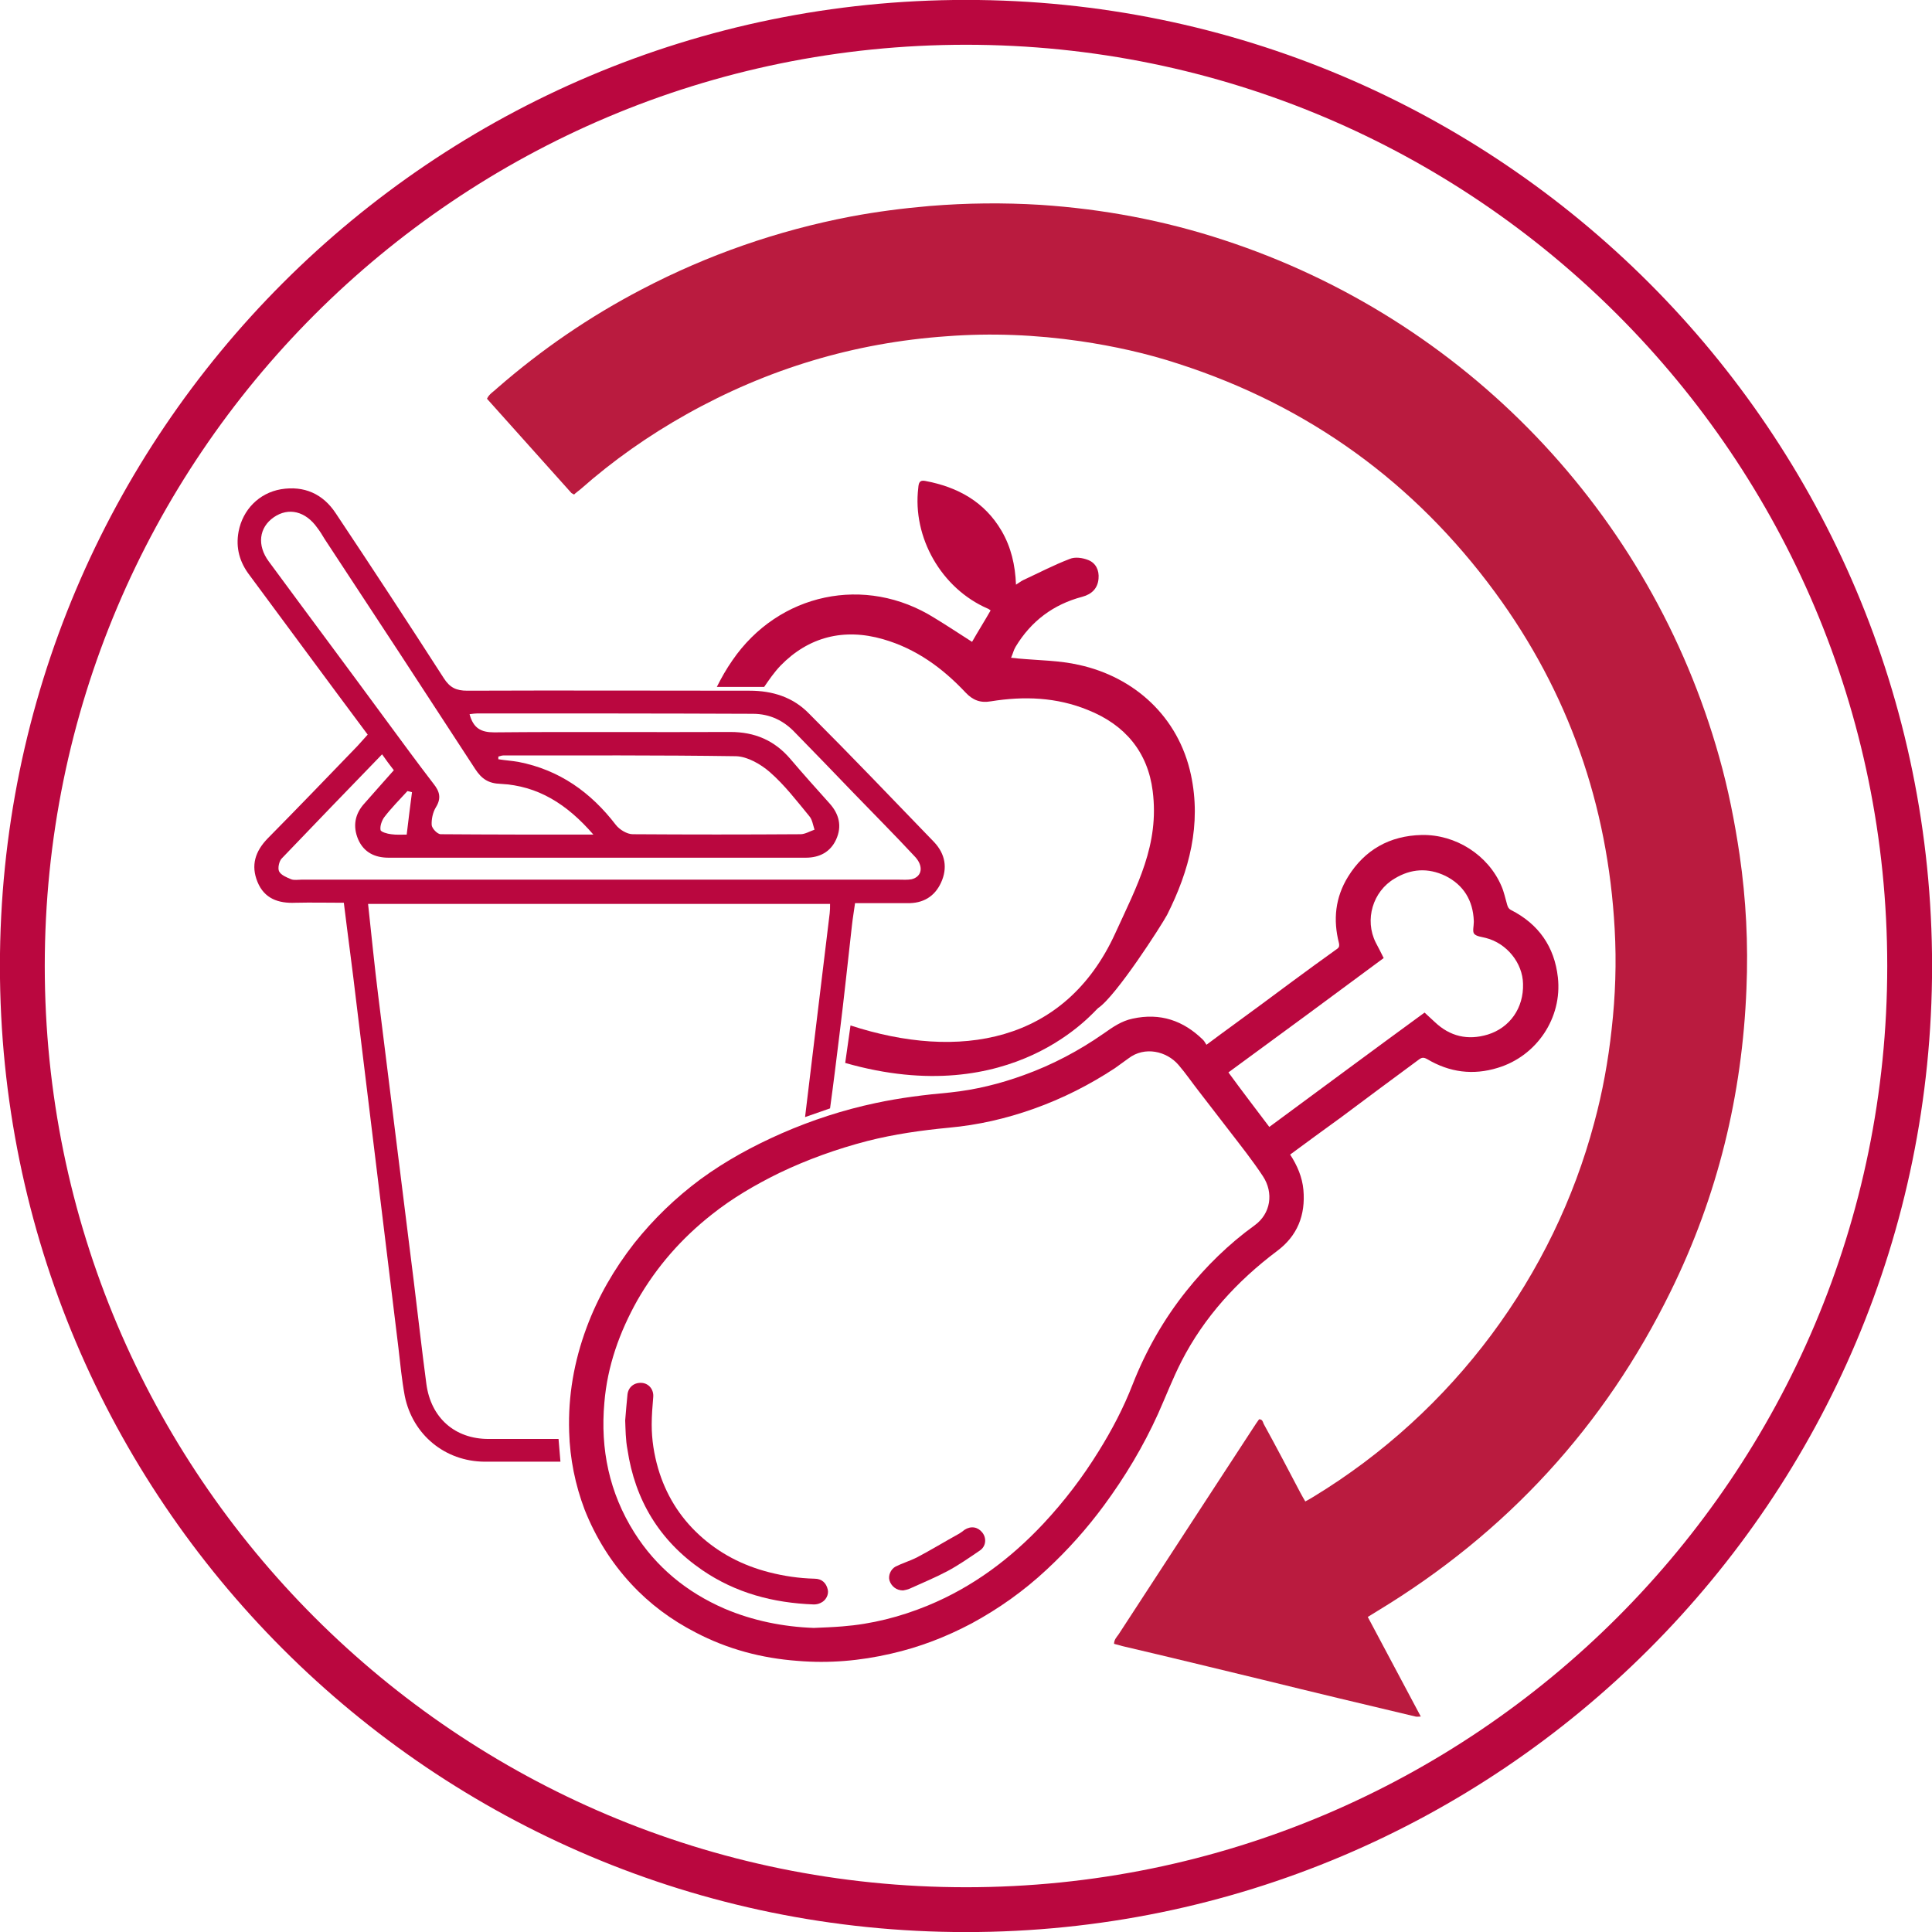 <svg xmlns="http://www.w3.org/2000/svg" xmlns:xlink="http://www.w3.org/1999/xlink" id="Calque_1" viewBox="0 0 51.02 51.02" style="enable-background:new 0 0 51.02 51.02;"><style>.st0{clip-path:url(#SVGID_00000118374332226533751280000004697410366273706121_);fill:none;stroke:#BA073F;stroke-width:1.184;stroke-miterlimit:10;} .st1{clip-path:url(#SVGID_00000118374332226533751280000004697410366273706121_);fill:#BA1B3F;} .st2{clip-path:url(#SVGID_00000118374332226533751280000004697410366273706121_);fill:#BA073F;}</style><g><defs><rect id="SVGID_1_" width="51.02" height="51.02"/></defs><clipPath id="SVGID_00000160904782279639383950000003164030810165524355_"><use style="overflow:visible;" xlink:href="#SVGID_1_"/></clipPath><path style="clip-path:url(#SVGID_00000160904782279639383950000003164030810165524355_);fill:none;stroke:#BA073F;stroke-width:1.184;stroke-miterlimit:10;" d="M50.43 25.51c0 13.76-11.16 24.92-24.92 24.92-13.76.0-24.92-11.16-24.92-24.92S11.75.59 25.51.59 50.43 11.75 50.43 25.51z"/><path style="clip-path:url(#SVGID_00000160904782279639383950000003164030810165524355_);fill:#BA1B3F;" d="M36.12 42.7c.47.89.93 1.74 1.4 2.63-.06.0-.1.01-.14.0-1.35-.32-2.69-.64-4.03-.97-1.24-.3-2.47-.6-3.71-.89-.07-.02-.15-.04-.22-.06.0-.11.07-.18.12-.25.72-1.11 1.45-2.22 2.17-3.33.46-.71.93-1.42 1.39-2.13.05-.08.1-.15.15-.22.09.0.1.07.12.12.33.6.65 1.21.97 1.82.04.07.08.15.13.23.08-.04.14-.08.21-.12 3.72-2.26 6.35-5.86 7.42-9.88.22-.81.37-1.64.46-2.47.1-.88.13-1.76.08-2.65-.18-3.27-1.22-6.25-3.16-8.89-2.13-2.9-4.92-4.92-8.35-6.03-.85-.28-1.72-.47-2.6-.6-1.17-.17-2.35-.22-3.53-.13-2.44.17-4.73.86-6.87 2.06-1 .56-1.94 1.22-2.8 1.98-.06.05-.12.09-.17.14-.03-.02-.06-.03-.07-.04-.74-.83-1.49-1.66-2.23-2.49.06-.13.18-.19.27-.28 1.17-1.02 2.44-1.89 3.82-2.61 1.74-.91 3.58-1.55 5.51-1.92.69-.13 1.39-.22 2.09-.28.98-.08 1.95-.09 2.93-.03 1.65.11 3.26.41 4.84.93 6.36 2.08 11.27 7.2 13.08 13.65.24.85.41 1.71.54 2.59.17 1.17.23 2.35.18 3.53-.11 2.8-.76 5.47-2 7.99-1.75 3.57-4.34 6.38-7.74 8.44C36.3 42.59 36.22 42.64 36.12 42.7"/><path style="clip-path:url(#SVGID_00000160904782279639383950000003164030810165524355_);fill:#BA073F;" d="M33.52 29.76c1.37-1.01 2.73-2.02 4.1-3.02.1.09.18.17.27.25.4.38.87.49 1.4.33.58-.18.95-.7.93-1.34-.01-.55-.43-1.07-.98-1.21-.11-.03-.25-.04-.31-.11-.05-.06-.01-.2-.01-.31.0-.01.0-.02.0-.03-.02-.54-.27-.95-.75-1.19-.46-.22-.91-.19-1.34.07-.58.34-.8 1.09-.5 1.69.07.13.14.27.21.41-1.36 1.01-2.72 2.01-4.1 3.02C32.79 28.8 33.15 29.27 33.52 29.76M21.49 42.99c.25-.01.5-.02.75-.04.78-.06 1.53-.25 2.26-.55 1.19-.49 2.19-1.24 3.06-2.17.55-.59 1.03-1.22 1.45-1.9.35-.56.66-1.15.9-1.77.35-.89.82-1.72 1.42-2.47.52-.65 1.12-1.24 1.8-1.73.43-.31.51-.86.22-1.3-.27-.41-.58-.8-.88-1.19-.27-.35-.54-.7-.81-1.05-.18-.23-.35-.48-.54-.7-.31-.36-.89-.5-1.32-.17-.12.09-.24.17-.36.26-.67.44-1.38.8-2.14 1.07-.73.26-1.47.43-2.24.5-.73.07-1.44.17-2.15.35-.81.21-1.59.49-2.34.85-.63.31-1.23.66-1.77 1.09-.8.63-1.46 1.38-1.97 2.27-.47.84-.79 1.73-.87 2.7-.11 1.23.13 2.38.79 3.43.58.92 1.39 1.58 2.38 2.01C19.88 42.8 20.68 42.96 21.49 42.99m12.58-12.5c.19.29.32.6.35.93.06.67-.16 1.22-.7 1.62-1.05.79-1.92 1.74-2.52 2.91-.23.45-.41.92-.62 1.39-.39.86-.87 1.66-1.43 2.42-.45.61-.95 1.17-1.51 1.69-.6.56-1.26 1.03-1.98 1.42-.68.36-1.38.63-2.13.8-.82.19-1.64.26-2.47.19-.95-.07-1.85-.31-2.69-.75-.64-.33-1.21-.75-1.7-1.28-.53-.57-.94-1.23-1.23-1.96-.25-.66-.39-1.35-.41-2.06-.03-.95.13-1.86.46-2.75.3-.81.73-1.55 1.26-2.23.51-.64 1.09-1.2 1.75-1.69.67-.49 1.39-.88 2.14-1.21.8-.35 1.63-.62 2.48-.8.65-.14 1.31-.22 1.97-.28.67-.07 1.32-.23 1.95-.46.75-.27 1.45-.64 2.11-1.1.24-.17.47-.33.76-.39.73-.16 1.34.05 1.86.56.04.04.06.09.09.13.27-.2.51-.38.76-.56.49-.36.97-.71 1.45-1.07.42-.31.83-.61 1.25-.91.05-.04.05-.08.04-.14-.16-.62-.1-1.21.24-1.76.44-.71 1.1-1.08 1.94-1.1.9-.02 1.76.53 2.11 1.35.07.16.1.32.15.49.02.06.03.1.1.14.73.37 1.15.97 1.24 1.78.12 1.07-.56 2.08-1.59 2.39-.65.2-1.27.12-1.86-.23-.09-.05-.14-.05-.22.01-.69.51-1.38 1.02-2.06 1.53C34.95 29.84 34.52 30.16 34.07 30.49"/><path style="clip-path:url(#SVGID_00000160904782279639383950000003164030810165524355_);fill:#BA073F;" d="M16.51 37.51c.02-.26.04-.47.06-.68.02-.2.18-.33.39-.31.18.02.31.18.29.38-.02.24-.04.48-.04.72.0.4.06.78.17 1.16.2.68.56 1.27 1.08 1.75.53.49 1.15.81 1.85.99.39.1.79.16 1.2.17.19.0.31.11.35.29.03.13-.05.29-.19.35-.06.03-.12.04-.18.04-1.07-.04-2.06-.3-2.95-.91-1.12-.77-1.77-1.84-1.97-3.18C16.52 38.02 16.52 37.75 16.51 37.51"/><path style="clip-path:url(#SVGID_00000160904782279639383950000003164030810165524355_);fill:#BA073F;" d="M23.85 42c-.18.0-.31-.11-.36-.26-.04-.13.03-.3.16-.37.18-.09.38-.15.56-.24.38-.2.74-.42 1.12-.63.05-.03.09-.06.14-.1.17-.11.35-.08.47.07.12.15.1.37-.07.48-.28.19-.55.38-.85.54-.32.17-.66.31-.99.46C23.97 41.98 23.89 41.99 23.85 42"/><path style="clip-path:url(#SVGID_00000160904782279639383950000003164030810165524355_);fill:#BA073F;" d="M31.45 20.46c-.33-1.54-1.5-2.58-2.95-2.9-.52-.12-1.07-.12-1.61-.17-.05-.01-.1-.01-.19-.02.05-.11.07-.21.12-.29.41-.68 1-1.12 1.76-1.32.26-.07.41-.23.43-.48.02-.22-.07-.41-.27-.49-.15-.06-.35-.09-.49-.03-.42.16-.82.37-1.23.56-.06.03-.11.07-.19.12-.02-.52-.13-.99-.38-1.42-.45-.77-1.16-1.16-2.02-1.32-.15-.03-.17.06-.18.18-.16 1.31.61 2.66 1.83 3.19.03.01.05.03.08.05-.16.28-.33.55-.49.83-.33-.21-.66-.43-.99-.63-1.83-1.15-4.12-.66-5.34 1.12-.16.23-.29.46-.41.7h1.25c.13-.19.26-.38.43-.56.74-.76 1.67-1 2.71-.7.87.25 1.57.76 2.18 1.41.19.2.39.28.67.23.87-.14 1.73-.11 2.56.23.98.39 1.58 1.11 1.71 2.14.18 1.42-.41 2.49-.99 3.76-1.33 2.91-4.14 3.36-6.99 2.43l-.14.99c4.44 1.27 6.57-1.37 6.68-1.45.47-.31 1.67-2.18 1.82-2.46C31.41 22.99 31.73 21.77 31.45 20.46"/><path style="clip-path:url(#SVGID_00000160904782279639383950000003164030810165524355_);fill:#BA073F;" d="M24.07 23.22c-.11.02-.23.01-.34.01-5.26.0-10.51.0-15.77.0-.09.0-.19.02-.27-.01-.12-.05-.27-.11-.32-.21-.04-.08.0-.27.07-.34.87-.91 1.75-1.82 2.65-2.75.11.16.21.29.31.42-.27.3-.52.59-.77.87-.26.28-.32.61-.17.96.15.34.44.48.8.48 3.67.0 7.35.0 11.02.0.36.0.65-.15.8-.48.16-.35.08-.67-.17-.95-.35-.39-.7-.78-1.04-1.18-.42-.49-.94-.71-1.58-.71-2.08.01-4.16-.01-6.24.01-.35.0-.55-.11-.65-.48.08-.01.15-.02.21-.02 2.42.0 4.85.0 7.27.01.45.0.82.18 1.12.5.51.52 1.01 1.04 1.52 1.57.54.56 1.09 1.11 1.62 1.68C24.4 22.86 24.36 23.15 24.07 23.22m-13.19-2.3c-.05.36-.09.72-.14 1.12-.14.0-.27.01-.41-.01-.1-.01-.27-.06-.28-.11-.02-.1.03-.24.09-.33.19-.25.41-.47.62-.7C10.8 20.9 10.84 20.91 10.88 20.92M13.16 20.05c0-.02.0-.05.0-.07.04-.01.09-.03.13-.03 2.05.0 4.1-.01 6.15.02.3.01.65.21.89.42.39.34.71.76 1.04 1.16.08.09.1.24.14.36-.12.04-.25.12-.37.12-1.48.01-2.95.01-4.43.0-.15.0-.35-.12-.45-.25-.66-.86-1.49-1.45-2.57-1.66C13.52 20.09 13.34 20.08 13.16 20.05M7.1 14.83c-.32-.43-.26-.9.13-1.17s.84-.16 1.15.28c.07.09.13.19.19.29 1.33 2.02 2.66 4.05 3.98 6.08.17.26.35.38.67.39.98.05 1.75.53 2.45 1.34-1.41.0-2.72.0-4.03-.01-.09.0-.23-.15-.24-.24-.01-.15.03-.34.11-.47.15-.24.1-.42-.06-.62-.43-.56-.84-1.12-1.26-1.69-1.02-1.39-2.06-2.78-3.09-4.18m17.57 7.41c-1.1-1.14-2.19-2.28-3.31-3.4-.42-.43-.96-.6-1.56-.6-2.49.0-4.98-.01-7.46.0-.29.0-.46-.08-.62-.33-.94-1.46-1.89-2.91-2.85-4.35-.34-.52-.84-.74-1.45-.64-.58.1-1.01.54-1.12 1.12-.08.43.03.81.29 1.15 1.03 1.39 2.06 2.79 3.12 4.21-.09.1-.18.2-.27.3-.79.82-1.58 1.64-2.37 2.44-.33.34-.45.71-.27 1.15.18.44.55.57 1 .55.42-.01.84.0 1.28.0.11.9.23 1.77.33 2.63.37 3.04.74 6.07 1.11 9.11.05.43.09.86.17 1.29.21 1.02 1.06 1.72 2.1 1.73.67.0 1.34.0 2.01.0L14.75 38c-.62.0-1.23.0-1.85.0-.89.0-1.52-.56-1.64-1.45-.12-.9-.22-1.8-.33-2.69-.31-2.52-.63-5.03-.94-7.55-.1-.8-.18-1.61-.27-2.44h12.2c0 .1.0.17-.01.25-.22 1.79-.43 3.58-.65 5.38l.66-.23c.09-.65.17-1.31.25-1.96.12-.96.22-1.92.33-2.89.02-.18.05-.35.08-.57.49.0.93.0 1.38.0.41.01.72-.17.89-.54C25.03 22.92 24.96 22.55 24.67 22.24"/></g></svg>